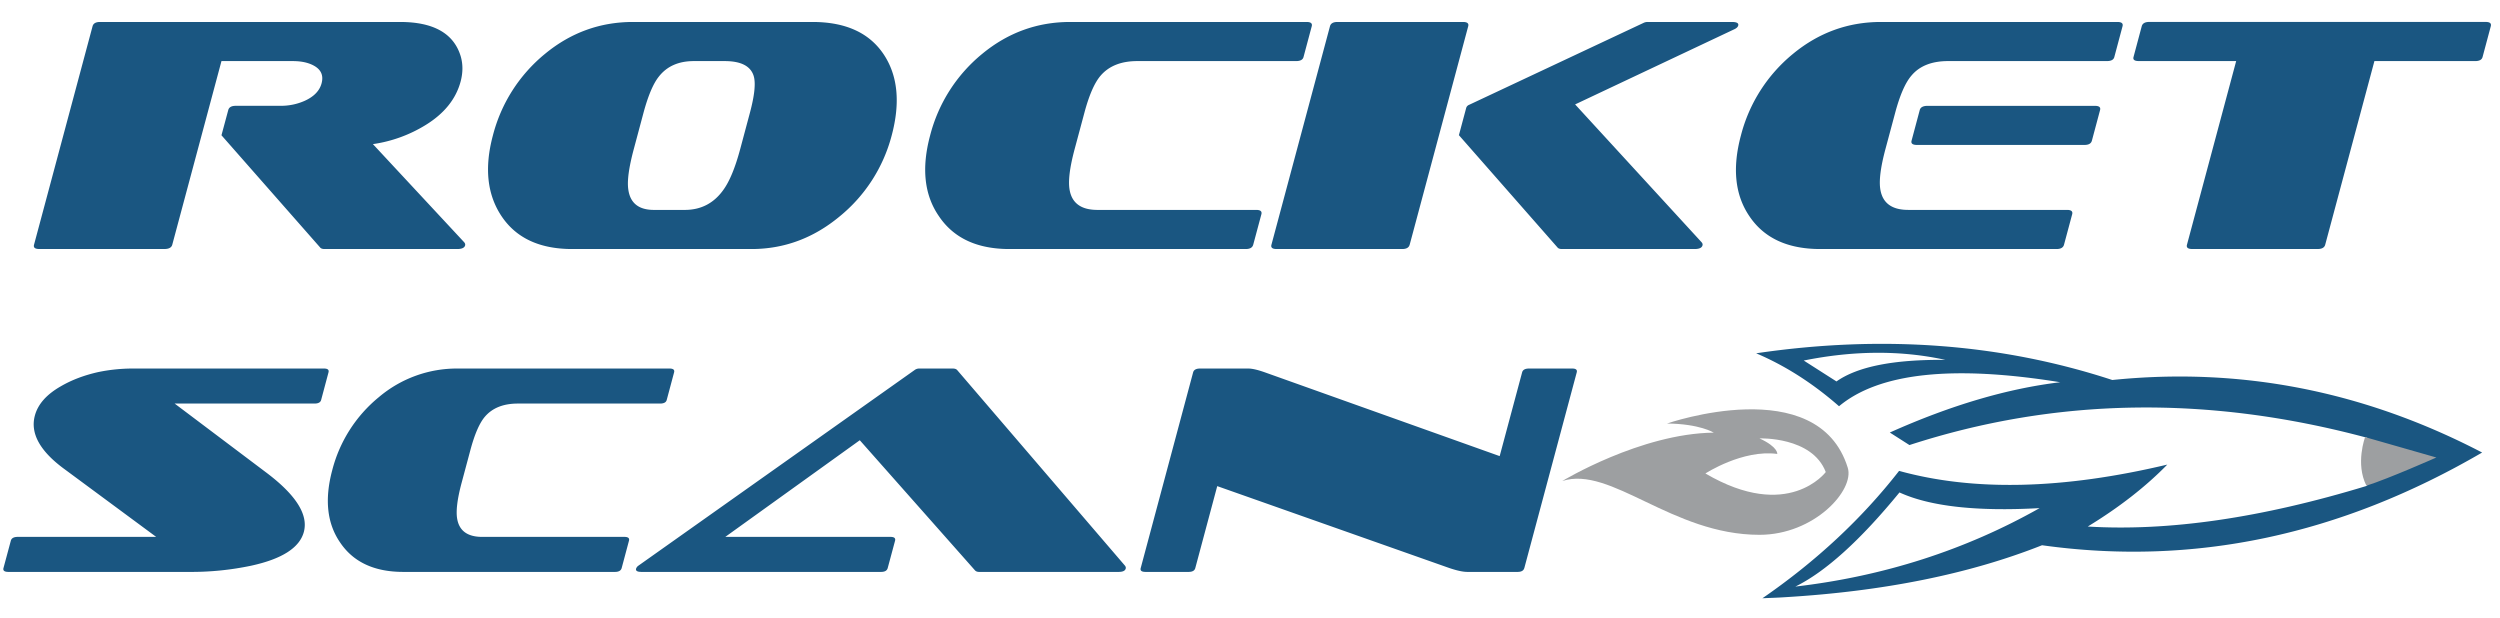 <svg xmlns="http://www.w3.org/2000/svg" width="85" height="21" viewBox="0 0 85 21">
    <g fill="none" fill-rule="evenodd">
        <path fill="#1A5681" d="M15.814 8.343c-.022.083-.112.124-.27.124h-4.508c-.075 0-.127-.019-.154-.056L7.53 4.599l.23-.854c.025-.098.11-.147.252-.147h1.533c.286 0 .556-.056.812-.169.316-.142.509-.342.577-.597.07-.263-.015-.462-.257-.597-.19-.106-.431-.158-.724-.158H7.53L5.857 8.32c-.026.097-.115.146-.265.146h-4.26c-.143 0-.201-.049-.175-.146L3.147.893c.026-.097.11-.146.254-.146h10.2c1.141 0 1.83.39 2.064 1.17.078.27.076.555-.004.855-.159.593-.553 1.085-1.184 1.475a4.68 4.68 0 0 1-1.798.653l3.097 3.33c.035.038.048.076.038.113M25.167 5.068l.328-1.226c.163-.607.205-1.03.127-1.27-.108-.33-.435-.495-.984-.495H23.59c-.518 0-.915.176-1.19.528-.192.24-.366.653-.523 1.237l-.328 1.226c-.167.623-.23 1.08-.187 1.372.063.465.354.697.872.697h1.048c.549 0 .985-.225 1.308-.675.214-.292.406-.757.577-1.394m5.15-.461a5.27 5.27 0 0 1-1.776 2.757c-.888.735-1.885 1.103-2.99 1.103h-6.096c-1.098 0-1.895-.368-2.393-1.103-.498-.735-.599-1.654-.304-2.757a5.277 5.277 0 0 1 1.77-2.774c.877-.724 1.876-1.086 2.995-1.086h6.098c1.12 0 1.923.362 2.414 1.086.489.724.583 1.649.282 2.774M42.609 8.32c-.026.098-.11.147-.253.147H34.32c-1.097 0-1.895-.371-2.395-1.114-.499-.72-.599-1.636-.301-2.746a5.275 5.275 0 0 1 1.769-2.774c.877-.724 1.876-1.086 2.995-1.086h8.036c.143 0 .201.049.175.146l-.28 1.048c-.025.09-.108.136-.251.136h-5.399c-.548 0-.964.165-1.248.495-.207.24-.392.663-.554 1.27l-.329 1.226c-.169.63-.226 1.095-.17 1.395.082.45.397.674.946.674h5.398c.143 0 .2.05.175.147l-.278 1.037zM57.885 8.343c-.022.083-.112.124-.27.124h-4.508c-.075 0-.126-.019-.154-.056l-3.35-3.815.247-.923c.014-.052.05-.09.109-.113L55.877.78a.31.31 0 0 1 .144-.033h2.863c.165 0 .237.04.215.122-.014.052-.064.097-.15.134L53.554 3.55l4.294 4.68c.035.038.048.075.037.112zm-9.957-.022c-.026.097-.11.146-.253.146h-4.271c-.143 0-.202-.049-.175-.146l1.99-7.428c.026-.097.11-.146.254-.146h4.27c.143 0 .202.049.176.146l-1.99 7.428zM71.124 4.783c-.026.097-.11.145-.253.145h-5.692c-.15 0-.212-.048-.186-.145l.278-1.04c.026-.096.114-.144.265-.144h5.691c.143 0 .201.048.175.144l-.278 1.04zm-.948 3.538c-.026.097-.11.146-.253.146h-8.036c-1.105 0-1.907-.371-2.406-1.114-.491-.72-.588-1.635-.29-2.746a5.277 5.277 0 0 1 1.769-2.774c.877-.724 1.876-1.086 2.995-1.086h8.036c.143 0 .201.049.175.146l-.28 1.049c-.025.09-.108.135-.251.135h-5.398c-.557 0-.973.165-1.249.495-.207.24-.392.663-.554 1.27l-.329 1.226c-.169.63-.226 1.095-.17 1.394.082.45.397.675.946.675h5.398c.143 0 .2.05.175.147l-.278 1.037zM84.406 1.941c-.024.09-.107.136-.25.136H80.73L79.057 8.32c-.026.097-.11.146-.254.146h-4.27c-.144 0-.202-.049-.176-.146l1.673-6.244h-3.313c-.143 0-.202-.045-.178-.136l.28-1.048c.027-.097.111-.146.254-.146h11.44c.142 0 .2.049.174.146l-.28 1.048zM10.331 18.085c-.144.537-.741.92-1.792 1.149a9.897 9.897 0 0 1-2.136.211H.285c-.135 0-.19-.044-.167-.131l.25-.929c.023-.087.102-.131.236-.131H5.31l-3.11-2.298c-.839-.611-1.177-1.22-1.015-1.824.104-.39.399-.722.883-.998.367-.214.79-.375 1.27-.483.385-.08.78-.121 1.183-.121h6.492c.128 0 .18.044.156.131l-.251.94c-.022.08-.097.12-.224.12H5.938l3.091 2.328c1.026.766 1.46 1.444 1.302 2.036M21.137 19.314c-.024.087-.1.131-.227.131h-7.198c-.983 0-1.698-.333-2.146-.998-.446-.645-.536-1.465-.27-2.46a4.725 4.725 0 0 1 1.585-2.484 4.103 4.103 0 0 1 2.684-.973h7.198c.127 0 .18.044.156.131l-.251.939c-.022.081-.097.121-.225.121h-4.835c-.491 0-.864.148-1.118.443-.186.215-.351.595-.497 1.139l-.294 1.098c-.152.563-.203.98-.153 1.249.073.402.356.604.847.604h4.836c.128 0 .18.044.156.131l-.248.929zM38.273 19.334c-.02.074-.1.111-.242.111H33.29c-.06 0-.106-.017-.138-.05l-3.919-4.427-4.573 3.286h5.616c.127 0 .179.044.156.131l-.25.929c-.023.087-.098.131-.226.131h-8.147c-.141 0-.202-.037-.182-.11a.204.204 0 0 1 .077-.101l9.395-6.654a.26.26 0 0 1 .165-.05h1.13c.067 0 .117.017.148.05l5.708 6.654c.025.033.033.067.024.1M51.826 19.314c-.024.088-.1.131-.227.131h-1.706c-.162 0-.384-.05-.667-.15l-7.84-2.767-.746 2.786c-.023.088-.099.131-.227.131H38.95c-.134 0-.19-.043-.166-.13l1.782-6.654c.024-.087.103-.131.237-.131h1.636c.134 0 .324.044.57.131l7.98 2.847.763-2.847c.023-.087.102-.131.237-.131h1.464c.128 0 .18.044.156.131l-1.782 6.653zM61.042 19.944c1.021-.503 2.202-1.565 3.54-3.201 1.042.477 2.632.652 4.765.533-2.532 1.429-5.302 2.317-8.305 2.668zm.285-7.686c1.69-.34 3.296-.354 4.818-.022-1.754-.017-2.985.226-3.705.733l-1.113-.711zm9.657 5.644c1.077-.656 1.978-1.362 2.704-2.106-3.535.84-6.57.918-9.119.214-1.268 1.627-2.82 3.072-4.647 4.331.259-.013.513-.018.764-.036 3.355-.2 6.267-.786 8.743-1.767 5.138.719 10.122-.33 14.963-3.152-4.003-2.085-8.194-2.914-12.574-2.466-3.782-1.24-7.82-1.54-12.109-.908.986.419 1.928 1.02 2.818 1.8 1.363-1.136 3.865-1.407 7.52-.816-1.787.214-3.715.779-5.793 1.71l.667.426c4.982-1.618 10.17-1.697 15.562-.247-.188.605-.186 1.141.003 1.63-3.594 1.097-6.758 1.555-9.502 1.387z"/>
        <path fill="#9D9FA1" d="M80.414 14.862s-.338.899.044 1.652c.756-.24 2.378-.959 2.378-.959l-2.422-.693zM62.076 16.05s-1.272 1.704-4.092.048c0 0 1.265-.823 2.443-.664 0 0 .038-.232-.604-.528 0 0 1.79-.069 2.253 1.144m-5.398-1.65c1.116.01 1.59.31 1.59.31-2.486.028-5.151 1.645-5.151 1.645 1.65-.535 3.727 1.829 6.704 1.829 1.867 0 3.239-1.518 3.003-2.28-1.016-3.287-6.146-1.504-6.146-1.504"/>
    </g>
</svg>
